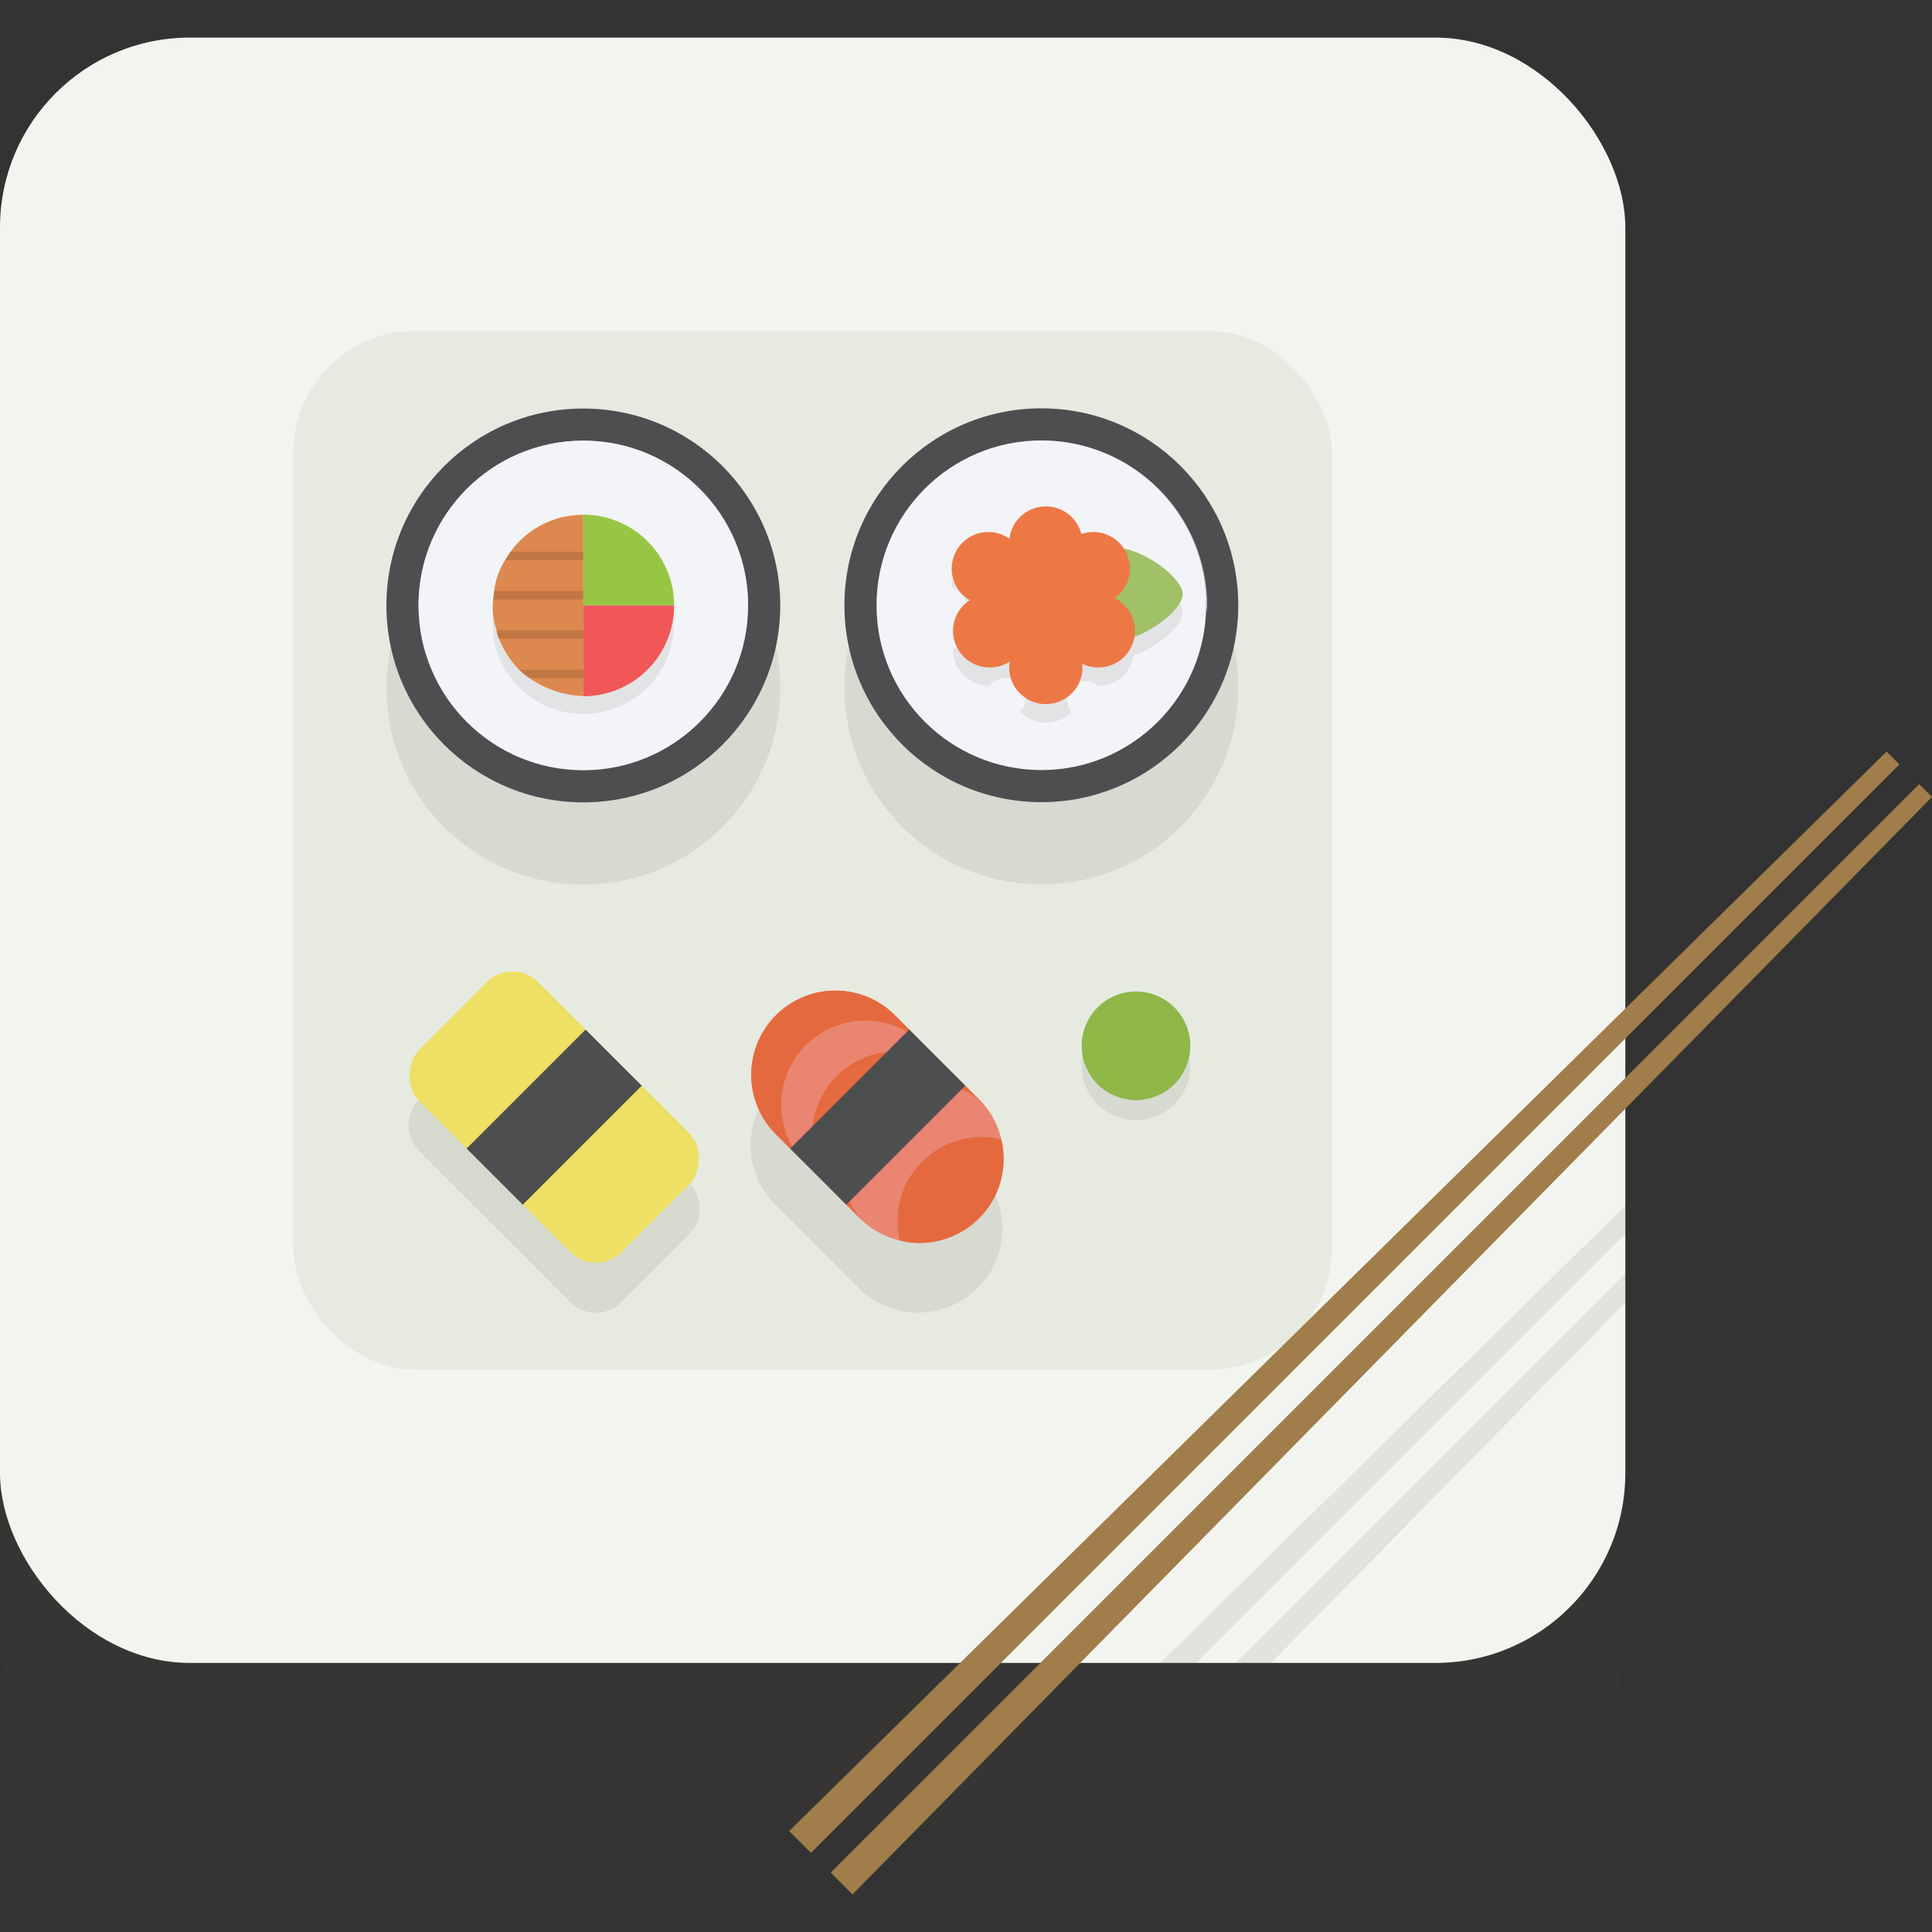<?xml version="1.0" encoding="utf-8"?><!-- Uploaded to: SVG Repo, www.svgrepo.com, Generator: SVG Repo Mixer Tools -->
<svg width="800px" height="800px" viewBox="0 -1.93 99.192 99.192" xmlns="http://www.w3.org/2000/svg">
  <rect x="0" y="-1.93" width="99.192" height="99.192" fill="#333333" stroke="none"/>
  <g id="Group_1179" data-name="Group 1179" transform="translate(-404.936 -390.107)">
    <rect id="Rectangle_245" data-name="Rectangle 245" width="83.447" height="83.447" rx="9.748" transform="translate(404.936 398.459)" fill="#534741" opacity="0.1" style="mix-blend-mode: multiply;isolation: isolate"/>
    <rect id="Rectangle_246" data-name="Rectangle 246" width="83.447" height="83.447" rx="9.748" transform="translate(404.936 390.107)" fill="#f2f4ef"/>
    <rect id="Rectangle_247" data-name="Rectangle 247" width="53.313" height="53.313" rx="6.231" transform="translate(420.002 405.174)" fill="#e6eae1"/>
    <g id="Group_1162" data-name="Group 1162">
      <path id="Path_879" data-name="Path 879" d="M502.455,427.422l-.658-.658-56.343,55.421,1.119,1.119Z" fill="#a07d4a"/>
      <path id="Path_880" data-name="Path 880" d="M503.469,428.436l.658.658-55.421,56.343-1.119-1.119Z" fill="#a07d4a"/>
    </g>
    <g id="Group_1163" data-name="Group 1163" opacity="0.1" style="mix-blend-mode: multiply;isolation: isolate">
      <path id="Path_881" data-name="Path 881" d="M488.383,450.073v1.456l-22.013,22.025h-1.861Z" fill="#534741"/>
      <path id="Path_882" data-name="Path 882" d="M488.383,453.569v1.491L470.2,473.554h-1.825Z" fill="#534741"/>
    </g>
    <g id="Group_1164" data-name="Group 1164">
      <circle id="Ellipse_202" data-name="Ellipse 202" cx="10.11" cy="10.11" r="10.11" transform="translate(424.775 413.374)" fill="#534741" opacity="0.1" style="mix-blend-mode: multiply;isolation: isolate"/>
      <circle id="Ellipse_203" data-name="Ellipse 203" cx="10.11" cy="10.11" r="10.11" transform="translate(424.775 409.152)" fill="#4d4e4f"/>
      <circle id="Ellipse_204" data-name="Ellipse 204" cx="8.462" cy="8.462" r="8.462" transform="translate(426.422 410.799)" fill="#f2f4f7"/>
      <path id="Path_883" data-name="Path 883" d="M443.338,419.26a2.063,2.063,0,0,1-.021.359,8.441,8.441,0,0,0-16.868,0,2.066,2.066,0,0,1-.021-.359,8.455,8.455,0,1,1,16.91,0Z" fill="#f2f4f7" opacity="0.7" style="mix-blend-mode: multiply;isolation: isolate"/>
      <circle id="Ellipse_205" data-name="Ellipse 205" cx="4.662" cy="4.662" r="4.662" transform="translate(430.223 415.51)" fill="#534741" opacity="0.1" style="mix-blend-mode: multiply;isolation: isolate"/>
      <path id="Path_884" data-name="Path 884" d="M434.885,414.61v9.3a5.072,5.072,0,0,1-3.3-1.354,4.7,4.7,0,0,1-1.023-1.585,1.25,1.25,0,0,1-.128-.434,3.63,3.63,0,0,1-.2-1.278,1.222,1.222,0,0,1,.026-.307l.051-.435a3.667,3.667,0,0,1,.562-1.584l.281-.435A4.575,4.575,0,0,1,434.885,414.61Z" fill="#dd884e"/>
      <path id="Path_885" data-name="Path 885" d="M430.872,416.936h4.013V416.5h-3.732Z" fill="#c17744"/>
      <path id="Path_886" data-name="Path 886" d="M430.259,418.955h4.626v-.434H430.31Z" fill="#c17744"/>
      <path id="Path_887" data-name="Path 887" d="M434.885,420.54v.434h-4.32a1.25,1.25,0,0,1-.128-.434Z" fill="#c17744"/>
      <path id="Path_888" data-name="Path 888" d="M434.885,422.559v.434h-2.761a4.517,4.517,0,0,1-.536-.434Z" fill="#c17744"/>
      <path id="Path_889" data-name="Path 889" d="M434.885,414.6a4.662,4.662,0,0,1,4.662,4.662h-4.662Z" fill="#97c644"/>
      <path id="Path_890" data-name="Path 890" d="M434.885,423.924a4.663,4.663,0,0,0,4.662-4.662h-4.662Z" fill="#f25757"/>
    </g>
    <g id="Group_1173" data-name="Group 1173">
      <circle id="Ellipse_206" data-name="Ellipse 206" cx="10.11" cy="10.11" r="10.11" transform="translate(448.29 413.364)" fill="#534741" opacity="0.1" style="mix-blend-mode: multiply;isolation: isolate"/>
      <circle id="Ellipse_207" data-name="Ellipse 207" cx="10.11" cy="10.11" r="10.11" transform="translate(448.29 409.142)" fill="#4d4e4f"/>
      <circle id="Ellipse_208" data-name="Ellipse 208" cx="8.462" cy="8.462" r="8.462" transform="translate(449.938 410.789)" fill="#f2f4f7"/>
      <path id="Path_891" data-name="Path 891" d="M466.912,419.269a2.06,2.06,0,0,1-.021.359,8.441,8.441,0,0,0-16.868,0,2.06,2.06,0,0,1-.021-.359,8.455,8.455,0,1,1,16.91,0Z" fill="#f2f4f7" opacity="0.7" style="mix-blend-mode: multiply;isolation: isolate"/>
      <path id="Path_892" data-name="Path 892" d="M465.657,419.636c0-.792-1.745-2.1-3.057-2.343a1.766,1.766,0,0,0-2.174-.723,1.817,1.817,0,0,0-.466-.893,1.879,1.879,0,0,0-2.659,0,.9.9,0,0,1-1.624.764,1.881,1.881,0,0,0-1.88,1.881,1.82,1.82,0,0,1,.069,3.2,1.881,1.881,0,0,0,1.881,1.881,1.025,1.025,0,1,1,1.554,1.33,1.881,1.881,0,0,0,2.659,0,.954.954,0,0,1,1.365-1.33,1.856,1.856,0,0,0,1.818-1.567C464.346,421.4,465.657,420.323,465.657,419.636Zm-8.132-1.151c.015.012.031.02.046.031-.022.01-.039.029-.06.041C457.514,418.532,457.523,418.51,457.525,418.485Zm.046,3.4-.021.014.005-.025Zm1.907-.206c0,.026.012.049.015.075-.022-.012-.041-.031-.063-.042C459.446,421.7,459.462,421.7,459.478,421.683Z" fill="#534741" opacity="0.1" style="mix-blend-mode: multiply;isolation: isolate"/>
      <g id="Group_1172" data-name="Group 1172">
        <path id="Path_893" data-name="Path 893" d="M465.657,418.685c0,.874-2.127,2.393-3.448,2.393a2.393,2.393,0,1,1,0-4.785C463.53,416.293,465.657,417.812,465.657,418.685Z" fill="#a0c167"/>
        <g id="Group_1165" data-name="Group 1165">
          <circle id="Ellipse_209" data-name="Ellipse 209" cx="1.881" cy="1.881" r="1.881" transform="translate(459.186 415.49)" fill="#ed7845"/>
          <path id="Path_894" data-name="Path 894" d="M462.55,418a1.614,1.614,0,0,1-3.1-.626,1.589,1.589,0,0,1,1-1.483,1.378,1.378,0,0,0-.139.626,1.642,1.642,0,0,0,1.622,1.622A1.375,1.375,0,0,0,462.55,418Z" fill="#ed7845" opacity="0.2" style="mix-blend-mode: multiply;isolation: isolate"/>
          <circle id="Ellipse_210" data-name="Ellipse 210" cx="0.571" cy="0.571" r="0.571" transform="translate(461.067 416.056)" fill="#ed7845" opacity="0.5" style="mix-blend-mode: screen;isolation: isolate"/>
        </g>
        <g id="Group_1166" data-name="Group 1166">
          <circle id="Ellipse_211" data-name="Ellipse 211" cx="1.881" cy="1.881" r="1.881" transform="translate(456.75 414.175)" fill="#ed7845"/>
          <path id="Path_895" data-name="Path 895" d="M460.122,415.449a1.615,1.615,0,0,1-2.639,1.754,1.591,1.591,0,0,1-.344-1.754,1.382,1.382,0,0,0,.344.541,1.643,1.643,0,0,0,2.3,0A1.383,1.383,0,0,0,460.122,415.449Z" fill="#ed7845" opacity="0.2" style="mix-blend-mode: multiply;isolation: isolate"/>
          <circle id="Ellipse_212" data-name="Ellipse 212" cx="0.571" cy="0.571" r="0.571" transform="translate(457.937 414.555)" fill="#ed7845" opacity="0.5" style="mix-blend-mode: screen;isolation: isolate"/>
        </g>
        <g id="Group_1167" data-name="Group 1167">
          <circle id="Ellipse_213" data-name="Ellipse 213" cx="1.881" cy="1.881" r="1.881" transform="translate(456.75 420.566)" fill="#ed7845"/>
          <path id="Path_896" data-name="Path 896" d="M460.122,423.053a1.614,1.614,0,0,0-2.639-1.753,1.589,1.589,0,0,0-.344,1.753,1.379,1.379,0,0,1,.344-.54,1.643,1.643,0,0,1,2.3,0A1.379,1.379,0,0,1,460.122,423.053Z" fill="#ed7845" opacity="0.2" style="mix-blend-mode: multiply;isolation: isolate"/>
          <circle id="Ellipse_214" data-name="Ellipse 214" cx="0.571" cy="0.571" r="0.571" transform="translate(457.937 422.806)" fill="#ed7845" opacity="0.5" style="mix-blend-mode: screen;isolation: isolate"/>
        </g>
        <g id="Group_1168" data-name="Group 1168">
          <circle id="Ellipse_215" data-name="Ellipse 215" cx="1.881" cy="1.881" r="1.881" transform="translate(459.445 418.685)" fill="#ed7845"/>
          <path id="Path_897" data-name="Path 897" d="M462.809,419.941a1.614,1.614,0,0,0-3.106.625,1.591,1.591,0,0,0,1,1.484,1.378,1.378,0,0,1-.14-.626,1.643,1.643,0,0,1,1.623-1.623A1.378,1.378,0,0,1,462.809,419.941Z" fill="#ed7845" opacity="0.2" style="mix-blend-mode: multiply;isolation: isolate"/>
          <circle id="Ellipse_216" data-name="Ellipse 216" cx="0.571" cy="0.571" r="0.571" transform="translate(461.325 420.739)" fill="#ed7845" opacity="0.5" style="mix-blend-mode: screen;isolation: isolate"/>
        </g>
        <g id="Group_1169" data-name="Group 1169">
          <circle id="Ellipse_217" data-name="Ellipse 217" cx="1.881" cy="1.881" r="1.881" transform="translate(453.797 415.49)" fill="#ed7845"/>
          <path id="Path_898" data-name="Path 898" d="M454.194,418a1.614,1.614,0,0,0,3.106-.626,1.589,1.589,0,0,0-1-1.483,1.378,1.378,0,0,1,.139.626,1.641,1.641,0,0,1-1.622,1.622A1.375,1.375,0,0,1,454.194,418Z" fill="#ed7845" opacity="0.2" style="mix-blend-mode: multiply;isolation: isolate"/>
          <circle id="Ellipse_218" data-name="Ellipse 218" cx="0.571" cy="0.571" r="0.571" transform="translate(454.536 416.056)" fill="#ed7845" opacity="0.5" style="mix-blend-mode: screen;isolation: isolate"/>
        </g>
        <g id="Group_1170" data-name="Group 1170">
          <circle id="Ellipse_219" data-name="Ellipse 219" cx="1.881" cy="1.881" r="1.881" transform="translate(453.866 418.685)" fill="#ed7845"/>
          <path id="Path_899" data-name="Path 899" d="M454.264,419.941a1.614,1.614,0,0,1,3.1.625,1.591,1.591,0,0,1-1,1.484,1.391,1.391,0,0,0,.139-.626,1.643,1.643,0,0,0-1.623-1.623A1.374,1.374,0,0,0,454.264,419.941Z" fill="#ed7845" opacity="0.2" style="mix-blend-mode: multiply;isolation: isolate"/>
          <circle id="Ellipse_220" data-name="Ellipse 220" cx="0.571" cy="0.571" r="0.571" transform="translate(454.605 420.739)" fill="#ed7845" opacity="0.5" style="mix-blend-mode: screen;isolation: isolate"/>
        </g>
        <g id="Group_1171" data-name="Group 1171">
          <circle id="Ellipse_221" data-name="Ellipse 221" cx="1.881" cy="1.881" r="1.881" transform="translate(456.491 417.371)" fill="#ed7845"/>
          <path id="Path_900" data-name="Path 900" d="M459.855,419.877a1.614,1.614,0,0,1-3.105-.626,1.59,1.59,0,0,1,1-1.483,1.388,1.388,0,0,0-.139.626,1.643,1.643,0,0,0,1.623,1.622A1.374,1.374,0,0,0,459.855,419.877Z" fill="#ed7845" opacity="0.2" style="mix-blend-mode: multiply;isolation: isolate"/>
          <circle id="Ellipse_222" data-name="Ellipse 222" cx="0.571" cy="0.571" r="0.571" transform="translate(458.372 417.936)" fill="#ed7845" opacity="0.5" style="mix-blend-mode: screen;isolation: isolate"/>
        </g>
      </g>
    </g>
    <g id="Group_1175" data-name="Group 1175">
      <path id="Path_901" data-name="Path 901" d="M440.318,448.92l-2.435-2.435h0L435,443.6h0l-2.436-2.435a1.868,1.868,0,0,0-2.641,0l-3.467,3.467a1.869,1.869,0,0,0,0,2.642l2.435,2.435,2.883,2.882,2.435,2.435a1.866,1.866,0,0,0,2.641,0l3.467-3.467A1.866,1.866,0,0,0,440.318,448.92Z" fill="#534741" opacity="0.1" style="mix-blend-mode: multiply;isolation: isolate"/>
      <g id="Group_1174" data-name="Group 1174">
        <rect id="Rectangle_248" data-name="Rectangle 248" width="14.7" height="8.639" rx="1.868" transform="translate(431.245 437.281) rotate(45)" fill="#ede064"/>
        <rect id="Rectangle_249" data-name="Rectangle 249" width="4.076" height="8.639" transform="translate(435.001 441.037) rotate(45)" fill="#4d4e4f"/>
      </g>
    </g>
    <g id="Group_1177" data-name="Group 1177">
      <path id="Path_902" data-name="Path 902" d="M456.283,450.266a4.094,4.094,0,0,0-1.145-2.064l-.6-.6-3.686-3.686a4.319,4.319,0,0,0-6.109,6.108l1.5,1.5,2.184,2.183.6.6a4.256,4.256,0,0,0,2.04,1.133,3.631,3.631,0,0,0,1.015.131,4.361,4.361,0,0,0,3.054-1.264A4.3,4.3,0,0,0,456.283,450.266Z" fill="#534741" opacity="0.1" style="mix-blend-mode: multiply;isolation: isolate"/>
      <path id="Path_903" data-name="Path 903" d="M455.2,450.729a4.358,4.358,0,0,1-3.055,1.265,3.657,3.657,0,0,1-1.014-.131,4.25,4.25,0,0,1-2.04-1.134l-4.283-4.283a4.32,4.32,0,1,1,6.109-6.109l4.283,4.284a4.1,4.1,0,0,1,1.145,2.064A4.3,4.3,0,0,1,455.2,450.729Z" fill="#ea8571"/>
      <g id="Group_1176" data-name="Group 1176">
        <path id="Path_904" data-name="Path 904" d="M455.2,450.729a4.358,4.358,0,0,1-3.055,1.265,3.657,3.657,0,0,1-1.014-.131,4.315,4.315,0,0,1,4.2-5.31,3.62,3.62,0,0,1,1.014.132A4.3,4.3,0,0,1,455.2,450.729Z" fill="#e5693e"/>
        <path id="Path_905" data-name="Path 905" d="M454.605,444.024a4.32,4.32,0,0,0-6.109,0,4.307,4.307,0,0,0,0,6.109l-3.686-3.687a4.32,4.32,0,1,1,6.109-6.109Z" fill="#ea8571"/>
        <path id="Path_906" data-name="Path 906" d="M452.41,441.841a4.315,4.315,0,1,0-6.1,6.108l-1.5-1.5a4.32,4.32,0,1,1,6.109-6.109Z" fill="#e5693e"/>
        <path id="Path_907" data-name="Path 907" d="M455.494,444.925a4.315,4.315,0,0,0-6.1,6.109l-1.5-1.5A4.319,4.319,0,1,1,454,443.422Z" fill="#e5693e"/>
      </g>
      <rect id="Rectangle_250" data-name="Rectangle 250" width="4.076" height="8.639" transform="translate(451.615 441.037) rotate(45)" fill="#4d4e4f"/>
    </g>
    <g id="Group_1178" data-name="Group 1178">
      <circle id="Ellipse_223" data-name="Ellipse 223" cx="2.788" cy="2.788" r="2.788" transform="translate(460.471 440.111)" fill="#534741" opacity="0.1" style="mix-blend-mode: multiply;isolation: isolate"/>
      <circle id="Ellipse_224" data-name="Ellipse 224" cx="2.788" cy="2.788" r="2.788" transform="translate(460.471 439.083)" fill="#8eb748"/>
      <circle id="Ellipse_225" data-name="Ellipse 225" cx="0.459" cy="0.459" r="0.459" transform="translate(463.98 439.89)" fill="#8eb748" opacity="0.6" style="mix-blend-mode: multiply;isolation: isolate"/>
      <circle id="Ellipse_226" data-name="Ellipse 226" cx="0.272" cy="0.272" r="0.272" transform="translate(464.376 443.075)" fill="#8eb748" opacity="0.3" style="mix-blend-mode: multiply;isolation: isolate"/>
      <circle id="Ellipse_227" data-name="Ellipse 227" cx="0.425" cy="0.425" r="0.425" transform="translate(461.238 442.738)" fill="#8eb748" opacity="0.3" style="mix-blend-mode: multiply;isolation: isolate"/>
    </g>
  </g>
</svg>